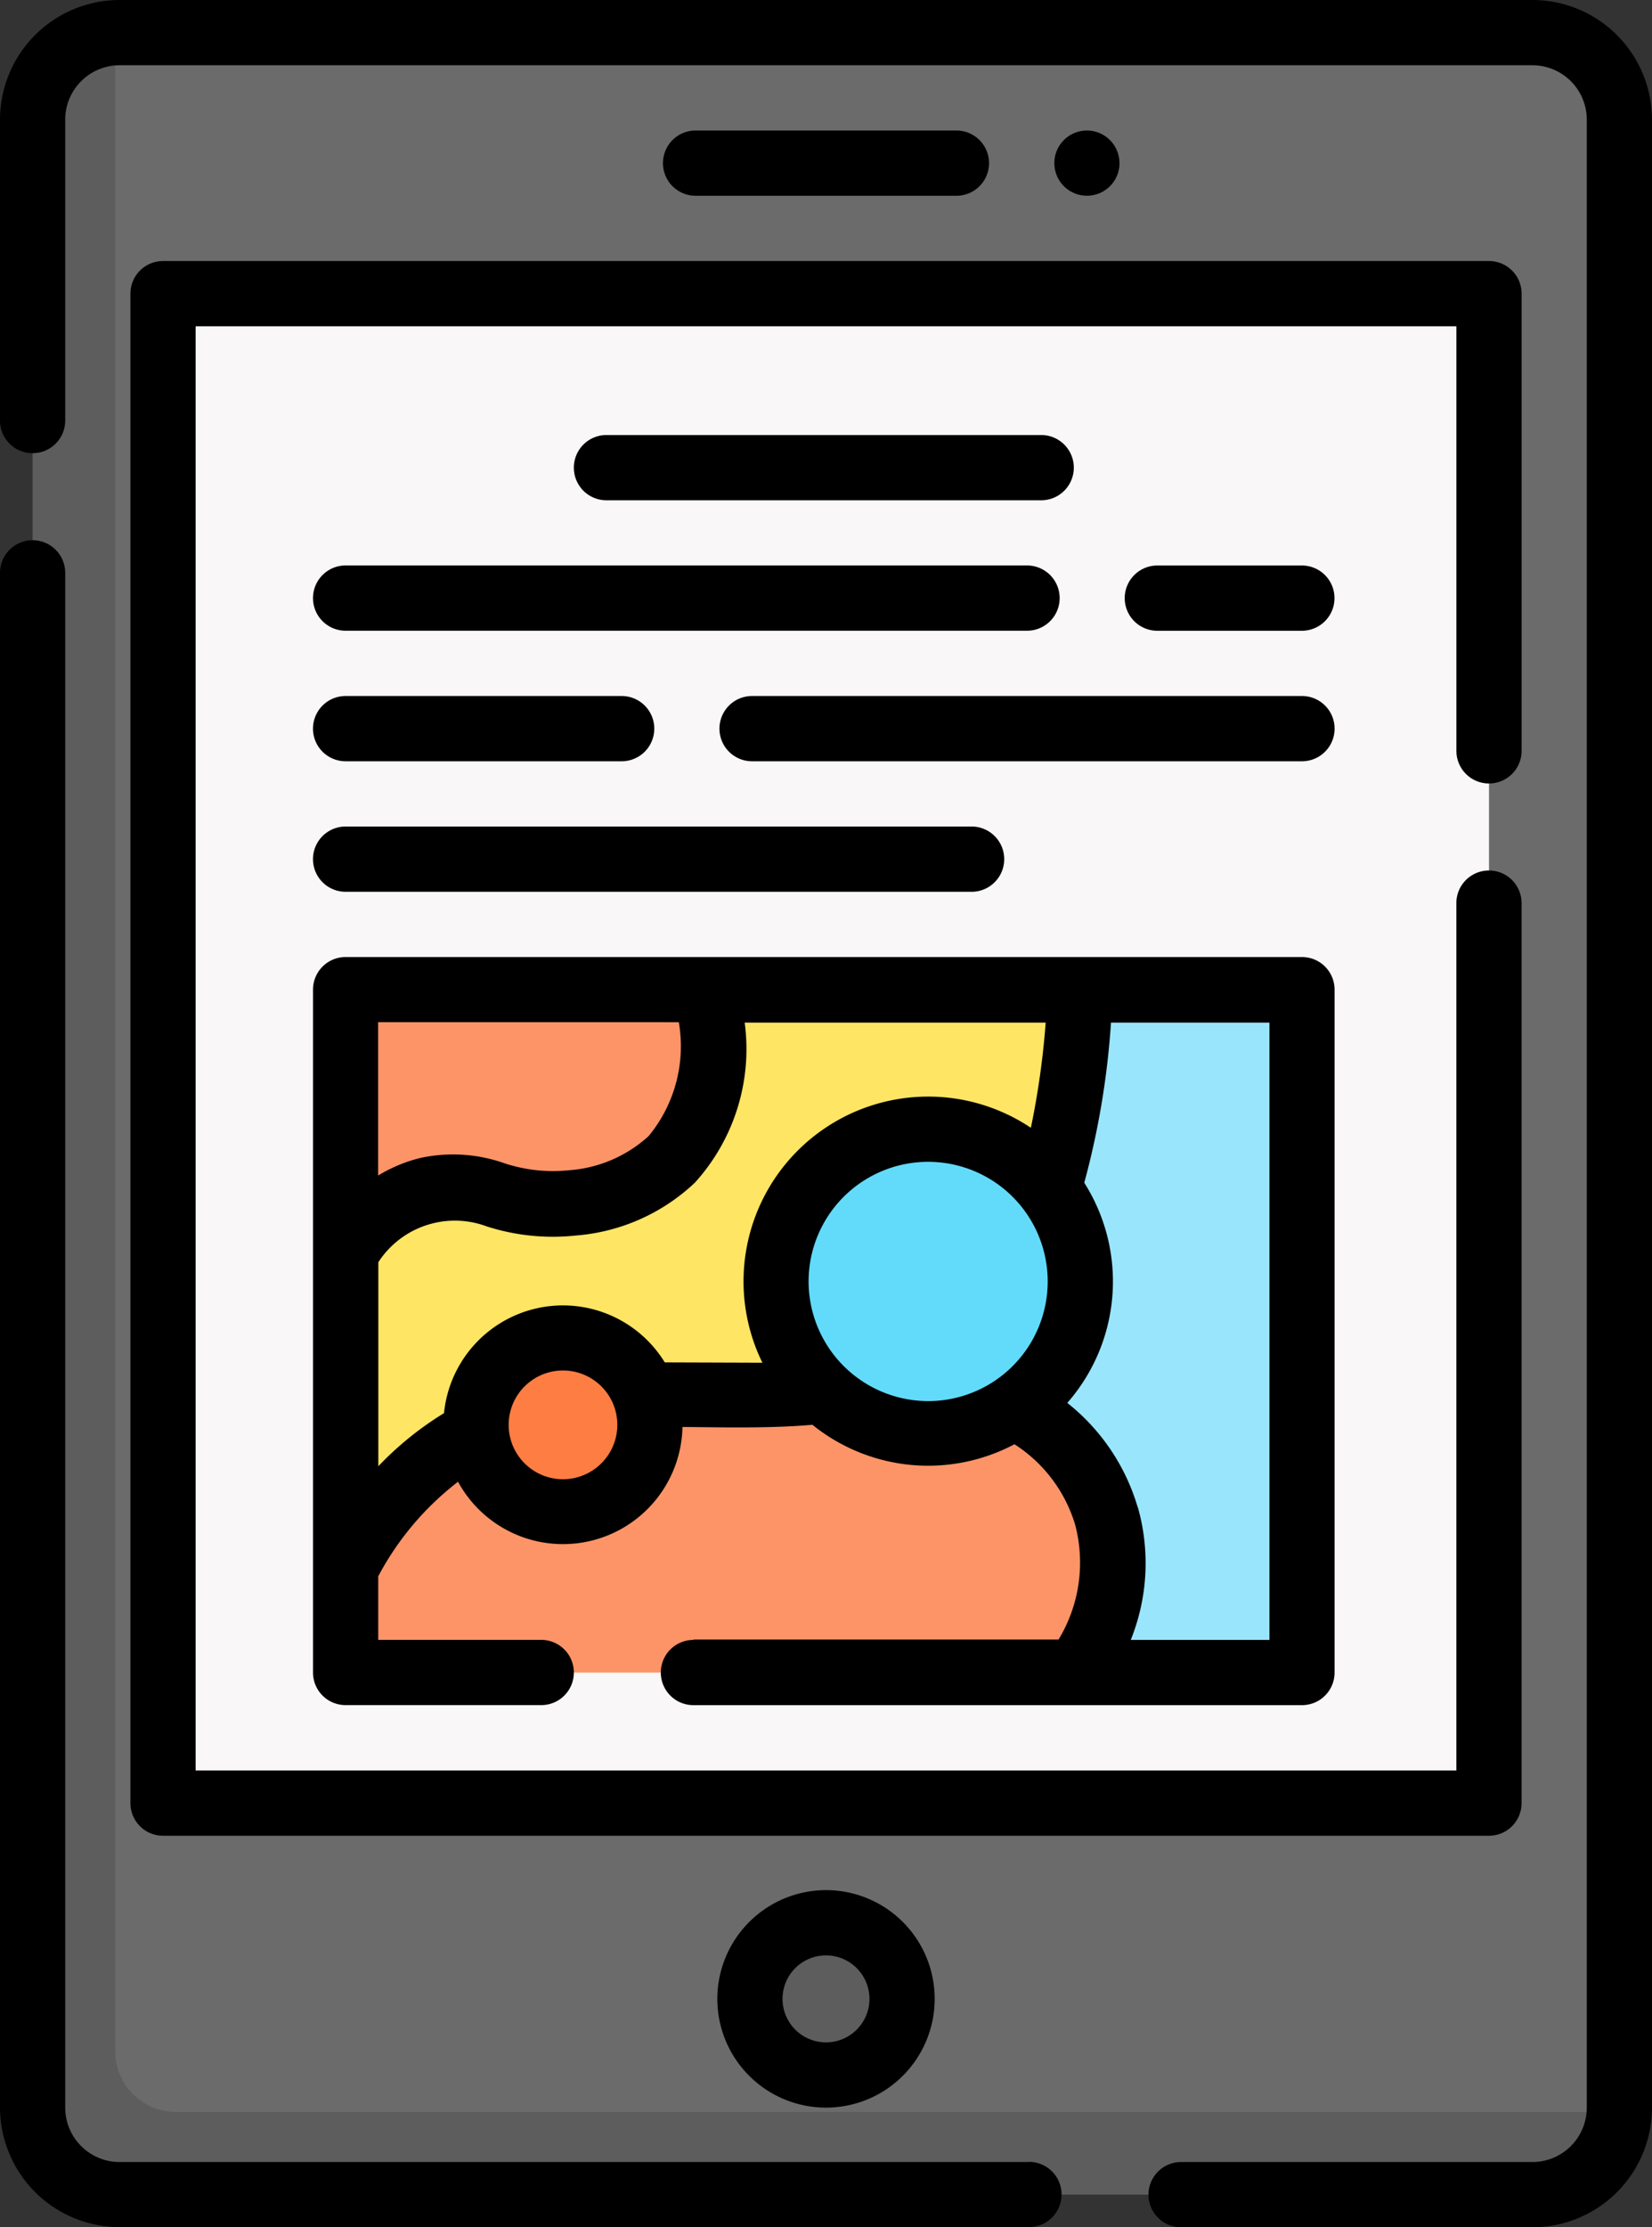 <svg xmlns="http://www.w3.org/2000/svg" width="45.268" height="60.993" viewBox="0 0 45.268 60.993">
  <rect x="0" y="0" width="45.268" height="60.993" fill="#333333" stroke="none"/>
  <g id="Group_1693" data-name="Group 1693" transform="translate(-66)">
    <g id="Group_1692" data-name="Group 1692" transform="translate(66)">
      <g id="Group_1690" data-name="Group 1690" transform="translate(0.893 0.893)">
        <path id="Path_2470" data-name="Path 2470" d="M116.459,66.192l-36.944-.142a2.382,2.382,0,0,1-2.383-2.383L76.574,9.883c0-1.275,1.9-2.379,1.9-2.379.041,0,.08,0,.121,0h38.716a2.382,2.382,0,0,1,2.383,2.383V64.323c0,.04,0,.08,0,.119C119.686,64.442,117.734,66.192,116.459,66.192Z" transform="translate(-76.208 -7.5)" fill="#6b6b6b"/>
        <path id="Path_2471" data-name="Path 2471" d="M116.978,64.467A2.382,2.382,0,0,1,114.6,66.73H75.883A2.382,2.382,0,0,1,73.5,64.348V9.907a2.381,2.381,0,0,1,2.262-2.379l0,55.271a1.668,1.668,0,0,0,1.668,1.668Z" transform="translate(-73.5 -7.525)" fill="#5e5d5d"/>
        <path id="Path_2472" data-name="Path 2472" d="M139.357,108.837H103.977a.477.477,0,0,1-.477-.477V67.977a.477.477,0,0,1,.477-.477h35.381a.477.477,0,0,1,.477.477V108.36A.477.477,0,0,1,139.357,108.837Z" transform="translate(-99.926 -60.352)" fill="#f9f7f8"/>
        <circle id="Ellipse_116" data-name="Ellipse 116" cx="2.085" cy="2.085" r="2.085" transform="translate(19.656 51.76)" fill="#5e5d5d"/>
        <g id="Group_1689" data-name="Group 1689" transform="translate(8.577 26.208)">
          <path id="Path_2473" data-name="Path 2473" d="M165.513,315.351H146.1a.6.6,0,0,1-.6-.6v-2.263c.392-.768.8-2.724,1.978-3.693,4.334-3.555,10-.392,13.985-2.8l2.919,1.7a4.961,4.961,0,0,1,2.5,2.978C167.54,312.957,165.662,315.158,165.513,315.351Z" transform="translate(-145.5 -296.649)" fill="#fd9468"/>
          <path id="Path_2474" data-name="Path 2474" d="M290.027,228.1v17.512a.6.6,0,0,1-.6.6h-5.6a5.057,5.057,0,0,0,.834-4.289,4.961,4.961,0,0,0-2.5-2.978l-2.344-1.381c.027-.015.637-4.437.637-4.437l3.494-5.618h5.48A.6.6,0,0,1,290.027,228.1Z" transform="translate(-263.819 -227.5)" fill="#99e6fc"/>
          <path id="Path_2475" data-name="Path 2475" d="M165.632,227.5c-.306,6.3-2.23,8.867-4.05,10.007-.027.017-.054.033-.081.049-3.981,2.408-9.4-.625-13.738,2.929a8.908,8.908,0,0,0-2.263,2.859v-9.066c.727-.848,1.32-1.561,1.918-1.7,1.463-.351,2.182.581,4.046.368a4.787,4.787,0,0,0,2.819-1.226c1.5-1.489,1.146-4.216,1.146-4.216Z" transform="translate(-145.5 -227.5)" fill="#ffe564"/>
          <path id="Path_2476" data-name="Path 2476" d="M154.4,232.073a4.787,4.787,0,0,1-2.819,1.226c-1.863.213-2.583-.72-4.046-.368a3.863,3.863,0,0,0-2.037,1.347V228.1a.6.6,0,0,1,.6-.6h9.332C155.576,228.239,155.9,230.584,154.4,232.073Z" transform="translate(-145.5 -227.5)" fill="#fd9468"/>
        </g>
        <circle id="Ellipse_117" data-name="Ellipse 117" cx="2.383" cy="2.383" r="2.383" transform="translate(12.151 35.738)" fill="#fe7d43"/>
        <circle id="Ellipse_118" data-name="Ellipse 118" cx="4.169" cy="4.169" r="4.169" transform="translate(20.371 30.02)" fill="#62dbfb"/>
      </g>
      <g id="Group_1691" data-name="Group 1691">
        <path id="Path_2477" data-name="Path 2477" d="M107.992,0H69.276A3.28,3.28,0,0,0,66,3.276v8.241a.893.893,0,1,0,1.787,0V3.276a1.491,1.491,0,0,1,1.489-1.489h38.716a1.491,1.491,0,0,1,1.489,1.489V57.717a1.491,1.491,0,0,1-1.489,1.489H98.364a.893.893,0,0,0,0,1.787h9.628a3.28,3.28,0,0,0,3.276-3.276V3.276A3.28,3.28,0,0,0,107.992,0Z" transform="translate(-66)"/>
        <path id="Path_2478" data-name="Path 2478" d="M94.195,168.594H69.276a1.491,1.491,0,0,1-1.489-1.489v-42.03a.893.893,0,1,0-1.787,0V167.1a3.28,3.28,0,0,0,3.276,3.276H94.195a.893.893,0,0,0,0-1.787Z" transform="translate(-66 -109.388)"/>
        <path id="Path_2479" data-name="Path 2479" d="M96,60.893V102.23a.893.893,0,0,0,.893.893h36.334a.893.893,0,0,0,.893-.893V77.583a.893.893,0,1,0-1.787,0v23.753H97.787V61.787h34.547V73.414a.893.893,0,1,0,1.787,0V60.893a.893.893,0,0,0-.893-.893H96.893A.893.893,0,0,0,96,60.893Z" transform="translate(-92.426 -52.852)"/>
        <path id="Path_2480" data-name="Path 2480" d="M231,437.478a2.978,2.978,0,1,0,2.978-2.978A2.982,2.982,0,0,0,231,437.478Zm4.169,0a1.191,1.191,0,1,1-1.191-1.191A1.193,1.193,0,0,1,235.169,437.478Z" transform="translate(-211.344 -382.74)"/>
        <path id="Path_2481" data-name="Path 2481" d="M310.3,30.893a.893.893,0,0,0-.893-.893h0a.893.893,0,1,0,.895.893Z" transform="translate(-279.625 -26.426)"/>
        <path id="Path_2482" data-name="Path 2482" d="M226.541,31.787a.893.893,0,1,0,0-1.787h-7.148a.893.893,0,0,0,0,1.787Z" transform="translate(-200.333 -26.426)"/>
        <path id="Path_2483" data-name="Path 2483" d="M148.424,238.7a.893.893,0,1,0,0,1.787H165.1a.893.893,0,0,0,.893-.893v-18.7A.893.893,0,0,0,165.1,220H138.893a.893.893,0,0,0-.893.893v18.7a.893.893,0,0,0,.893.893h5.361a.893.893,0,1,0,0-1.787h-4.467v-1.741a8,8,0,0,1,2.187-2.589,3.275,3.275,0,0,0,6.15-1.5c.96.005,2.336.047,3.561-.06a5.048,5.048,0,0,0,5.536.533,3.974,3.974,0,0,1,1.662,2.2,4.059,4.059,0,0,1-.454,3.148h-10Zm-.4-16.916a3.87,3.87,0,0,1-.828,3.12,3.627,3.627,0,0,1-2.211.937,4.224,4.224,0,0,1-1.757-.2,4.227,4.227,0,0,0-2.282-.14,4.08,4.08,0,0,0-1.161.482v-4.2ZM144.85,234.3a1.489,1.489,0,1,1,1.489-1.489A1.491,1.491,0,0,1,144.85,234.3Zm2.789-3.2a3.275,3.275,0,0,0-6.049,1.39,8.893,8.893,0,0,0-1.8,1.454v-5.587a2.5,2.5,0,0,1,2.972-.98,5.924,5.924,0,0,0,2.431.25,5.354,5.354,0,0,0,3.269-1.446,5.447,5.447,0,0,0,1.367-4.385h8.248a22.393,22.393,0,0,1-.406,2.88,5.06,5.06,0,0,0-7.357,6.433Zm3.941-2.216a3.276,3.276,0,1,1,3.276,3.276A3.28,3.28,0,0,1,151.58,228.875Zm9.019,6.186a5.685,5.685,0,0,0-1.93-2.86,5.046,5.046,0,0,0,.465-6.029,22.248,22.248,0,0,0,.732-4.385h4.342V238.7h-3.8A5.625,5.625,0,0,0,160.6,235.06Z" transform="translate(-129.423 -193.792)"/>
        <path id="Path_2484" data-name="Path 2484" d="M247.463,160H232.393a.893.893,0,0,0,0,1.787h15.069a.893.893,0,0,0,0-1.787Z" transform="translate(-211.785 -140.94)"/>
        <path id="Path_2485" data-name="Path 2485" d="M138.893,161.787h7.565a.893.893,0,0,0,0-1.787h-7.565a.893.893,0,1,0,0,1.787Z" transform="translate(-129.423 -140.94)"/>
        <path id="Path_2486" data-name="Path 2486" d="M329.6,130h-3.961a.893.893,0,1,0,0,1.787H329.6a.893.893,0,1,0,0-1.787Z" transform="translate(-293.926 -114.514)"/>
        <path id="Path_2487" data-name="Path 2487" d="M138,130.893a.893.893,0,0,0,.893.893h18.673a.893.893,0,1,0,0-1.787H138.893A.893.893,0,0,0,138,130.893Z" transform="translate(-129.423 -114.514)"/>
        <path id="Path_2488" data-name="Path 2488" d="M210.806,101.787a.893.893,0,0,0,0-1.787H198.893a.893.893,0,1,0,0,1.787Z" transform="translate(-182.275 -88.087)"/>
        <path id="Path_2489" data-name="Path 2489" d="M138.893,191.787h17.154a.893.893,0,1,0,0-1.787H138.893a.893.893,0,1,0,0,1.787Z" transform="translate(-129.423 -167.366)"/>
      </g>
    </g>
  </g>
</svg>
